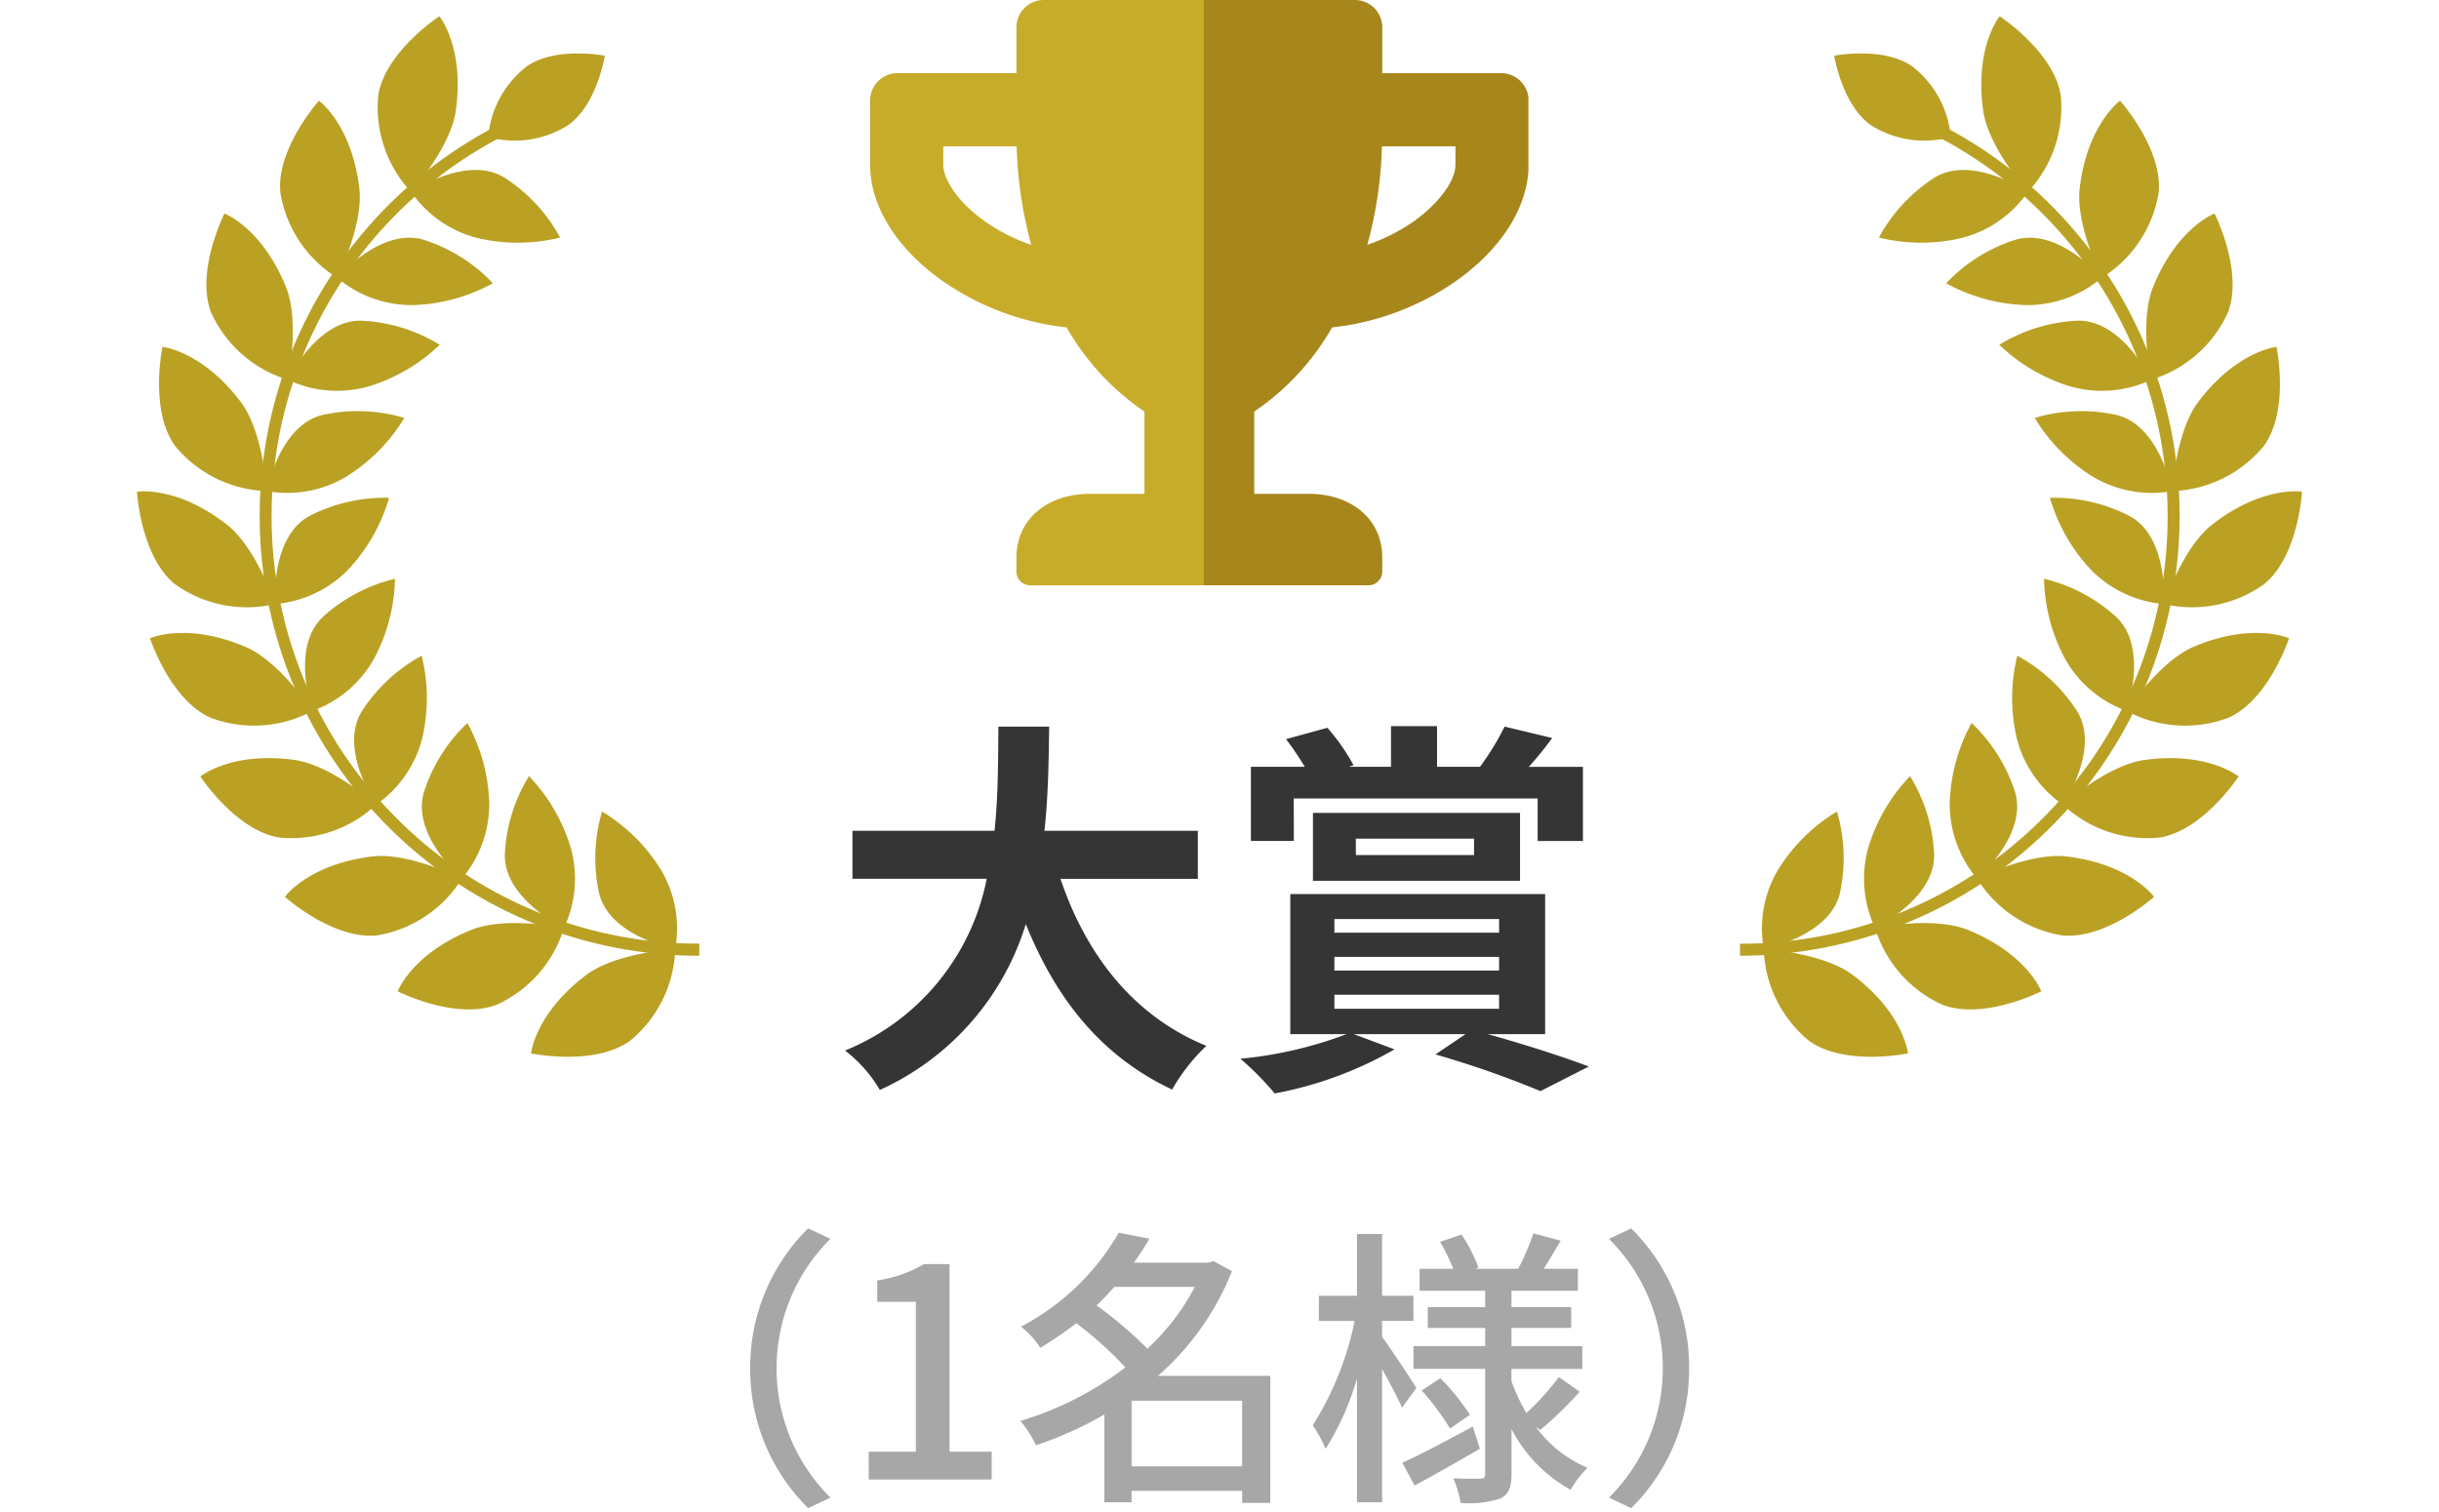 <svg xmlns="http://www.w3.org/2000/svg" xmlns:xlink="http://www.w3.org/1999/xlink" width="150" height="93" viewBox="0 0 150 93">
  <defs>
    <clipPath id="clip-path">
      <rect id="長方形_573" data-name="長方形 573" width="21" height="36" transform="translate(205.989 2529)" fill="#fff" stroke="#707070" stroke-width="1"/>
    </clipPath>
    <clipPath id="clip-path-2">
      <rect id="長方形_574" data-name="長方形 574" width="20" height="36" transform="translate(226.989 2529)" fill="#fff" stroke="#707070" stroke-width="1"/>
    </clipPath>
  </defs>
  <g id="グループ_403" data-name="グループ 403" transform="translate(-152.989 -2529)">
    <rect id="長方形_571" data-name="長方形 571" width="150" height="93" transform="translate(152.989 2529)" fill="#fff"/>
    <path id="パス_716" data-name="パス 716" d="M-1.344-10.944V-13.9h-9.432c.24-2.232.264-4.44.288-6.408h-3.12c-.024,1.968,0,4.152-.24,6.408h-8.736v2.952h8.256A14.387,14.387,0,0,1-23.04-.384,8.456,8.456,0,0,1-20.9,2.04a16.519,16.519,0,0,0,8.976-10.2c1.872,4.632,4.656,8.136,9,10.176A11.486,11.486,0,0,1-.816-.672C-5.3-2.5-8.208-6.264-9.792-10.944Zm5.9-4.944h15v2.616h2.784v-4.56H19.008a19.963,19.963,0,0,0,1.44-1.776l-2.928-.7a15.9,15.9,0,0,1-1.512,2.472h-2.64v-2.5H10.536v2.5H7.944l.288-.1a12.61,12.61,0,0,0-1.608-2.3l-2.544.7a17.62,17.62,0,0,1,1.152,1.7H1.92v4.56H4.56Zm3.816,2.472h7.272v1.008H8.376Zm10.1,2.592V-15H5.736v4.176ZM7.056-3.816H17.184v.864H7.056Zm0-2.328H17.184v.84H7.056Zm0-2.328H17.184v.84H7.056Zm12.96,7.08v-8.616H4.344v8.616H7.8A24.961,24.961,0,0,1,1.272.12,17.755,17.755,0,0,1,3.384,2.256,23.344,23.344,0,0,0,10.752-.456l-2.5-.936H15.12L13.272-.144a59.769,59.769,0,0,1,6.456,2.256L22.7.6c-1.512-.576-3.96-1.368-6.216-1.992Z" transform="translate(228 2594)" fill="#353535"/>
    <path id="パス_717" data-name="パス 717" d="M-25.308,1.764l1.368-.648A11.2,11.2,0,0,1-27.252-6.84,11.2,11.2,0,0,1-23.94-14.8l-1.368-.648a11.992,11.992,0,0,0-3.564,8.6A11.992,11.992,0,0,0-25.308,1.764ZM-21.582,0h7.56V-1.71h-2.592V-13.248H-18.18a8.138,8.138,0,0,1-2.88,1.008v1.314h2.376V-1.71h-2.9ZM-5.418-.81V-4.842h6.8V-.81ZM-1.53-11.844a14.084,14.084,0,0,1-2.916,3.8A24.761,24.761,0,0,0-7.578-10.71c.4-.36.756-.756,1.1-1.134ZM3.114-6.372H-3.8A16.745,16.745,0,0,0,.756-12.816l-1.134-.612-.306.09h-4.59c.342-.486.666-.972.954-1.476l-1.89-.36A14.92,14.92,0,0,1-12.222-9.4a5.1,5.1,0,0,1,1.188,1.3A22.724,22.724,0,0,0-8.82-9.612,22.654,22.654,0,0,1-5.8-6.894,20.165,20.165,0,0,1-12.258-3.6,6.8,6.8,0,0,1-11.3-2.106,22.538,22.538,0,0,0-7.092-4V1.4h1.674V.7h6.8V1.44H3.114Zm8.982.738c-.288-.468-1.62-2.484-2.106-3.132v-.99h1.926V-11.3H9.99v-3.8H8.442v3.8H6.1v1.548H8.3A19.2,19.2,0,0,1,5.724-3.33a8.473,8.473,0,0,1,.792,1.44A16.792,16.792,0,0,0,8.442-6.21V1.4H9.99v-8.19c.468.846.99,1.818,1.224,2.376ZM15.57-3.258c-1.6.864-3.222,1.728-4.338,2.232l.756,1.4C13.176-.27,14.652-1.1,16-1.89ZM12.42-5.472a14.815,14.815,0,0,1,1.746,2.34l1.224-.846a13.656,13.656,0,0,0-1.818-2.25Zm7.29,2.43A22.635,22.635,0,0,0,22.14-5.4l-1.278-.9a16.211,16.211,0,0,1-2,2.214,12.211,12.211,0,0,1-.918-1.962V-6.8H22.3v-1.4H17.946V-9.324h3.672V-10.6H17.946V-11.61h4.086v-1.35H19.926c.324-.5.684-1.116,1.044-1.728l-1.674-.45a15.267,15.267,0,0,1-.936,2.178H15.714l.2-.072a9.112,9.112,0,0,0-1.044-2.034l-1.314.45a12.779,12.779,0,0,1,.81,1.656h-2.07v1.35h4.032V-10.6H12.8v1.278h3.528v1.116h-4.41v1.4h4.41V-.342c0,.216-.072.288-.288.288-.234.018-.972.018-1.674-.018a6.034,6.034,0,0,1,.45,1.512,6.281,6.281,0,0,0,2.448-.27c.522-.27.684-.7.684-1.512V-3.1A8.967,8.967,0,0,0,21.582.63,6.436,6.436,0,0,1,22.626-.72,7.522,7.522,0,0,1,19.44-3.24Zm5.6-12.4L23.94-14.8A11.2,11.2,0,0,1,27.252-6.84,11.2,11.2,0,0,1,23.94,1.116l1.368.648a11.992,11.992,0,0,0,3.564-8.6A11.992,11.992,0,0,0,25.308-15.444Z" transform="translate(228 2620)" fill="#a7a7a7"/>
    <g id="グループ_390" data-name="グループ 390" transform="translate(-330.464 2511.789)">
      <g id="グループ_389" data-name="グループ 389" transform="translate(591.807 18.211)">
        <g id="グループ_379" data-name="グループ 379" transform="translate(0 48.915)">
          <path id="パス_605" data-name="パス 605" d="M602.29,140.792s-3.882.816-6.09-.776a7.607,7.607,0,0,1-2.779-5.639s3.636.206,5.477,1.594C602.044,138.34,602.29,140.792,602.29,140.792Z" transform="translate(-593.303 -125.916)" fill="#baa124"/>
          <path id="パス_606" data-name="パス 606" d="M593.3,125.708s4.128-.777,4.7-3.515a10.093,10.093,0,0,0-.2-4.945,10.871,10.871,0,0,0-3.617,3.576A7.091,7.091,0,0,0,593.3,125.708Z" transform="translate(-593.182 -117.248)" fill="#baa124"/>
        </g>
        <g id="グループ_380" data-name="グループ 380" transform="translate(6.312 46.738)">
          <path id="パス_607" data-name="パス 607" d="M617.507,135.338s-3.538,1.793-6.083.826a7.6,7.6,0,0,1-4.144-4.728s3.565-.741,5.7.122C616.635,133.033,617.507,135.338,617.507,135.338Z" transform="translate(-606.629 -122.101)" fill="#baa124"/>
          <path id="パス_608" data-name="パス 608" d="M606.613,122.174s3.786-1.819,3.63-4.612a10.087,10.087,0,0,0-1.477-4.723,10.858,10.858,0,0,0-2.568,4.39A7.089,7.089,0,0,0,606.613,122.174Z" transform="translate(-605.962 -112.839)" fill="#baa124"/>
        </g>
        <g id="グループ_381" data-name="グループ 381" transform="translate(11.554 43.469)">
          <path id="パス_609" data-name="パス 609" d="M630.871,125.3s-2.953,2.648-5.662,2.372a7.609,7.609,0,0,1-5.227-3.494s3.252-1.638,5.54-1.358C629.433,123.3,630.871,125.3,630.871,125.3Z" transform="translate(-618.3 -114.607)" fill="#baa124"/>
          <path id="パス_610" data-name="パス 610" d="M618.258,115.795s3.187-2.737,2.313-5.393a10.088,10.088,0,0,0-2.65-4.18,10.863,10.863,0,0,0-1.344,4.906A7.091,7.091,0,0,0,618.258,115.795Z" transform="translate(-616.575 -106.221)" fill="#baa124"/>
        </g>
        <g id="グループ_382" data-name="グループ 382" transform="translate(15.379 39.332)">
          <path id="パス_611" data-name="パス 611" d="M641.474,111.725s-2.167,3.322-4.854,3.757a7.606,7.606,0,0,1-5.953-2.023s2.716-2.424,5-2.746C639.568,110.164,641.474,111.725,641.474,111.725Z" transform="translate(-627.532 -104.298)" fill="#baa124"/>
          <path id="パス_612" data-name="パス 612" d="M627.455,107.005s2.37-3.468.838-5.808a10.1,10.1,0,0,0-3.642-3.353,10.888,10.888,0,0,0-.029,5.086A7.089,7.089,0,0,0,627.455,107.005Z" transform="translate(-624.32 -97.844)" fill="#baa124"/>
        </g>
        <g id="グループ_383" data-name="グループ 383" transform="translate(17.354 34.608)">
          <path id="パス_613" data-name="パス 613" d="M648.592,95.338s-1.233,3.77-3.717,4.885a7.609,7.609,0,0,1-6.274-.413s2-3.044,4.119-3.946C646.346,94.324,648.592,95.338,648.592,95.338Z" transform="translate(-633.523 -91.687)" fill="#baa124"/>
          <path id="パス_614" data-name="パス 614" d="M633.4,96.4s1.392-3.963-.694-5.828a10.087,10.087,0,0,0-4.384-2.3,10.88,10.88,0,0,0,1.289,4.92A7.089,7.089,0,0,0,633.4,96.4Z" transform="translate(-628.319 -88.281)" fill="#baa124"/>
        </g>
        <g id="グループ_384" data-name="グループ 384" transform="translate(17.719 29.223)">
          <path id="パス_615" data-name="パス 615" d="M651.741,77.4s-.216,3.96-2.326,5.68a7.6,7.6,0,0,1-6.165,1.226s1.14-3.457,2.957-4.877C649.309,77,651.741,77.4,651.741,77.4Z" transform="translate(-636.24 -77.377)" fill="#baa124"/>
          <path id="パス_616" data-name="パス 616" d="M636.067,84.706s.318-4.188-2.179-5.45a10.1,10.1,0,0,0-4.83-1.083,10.872,10.872,0,0,0,2.518,4.42A7.09,7.09,0,0,0,636.067,84.706Z" transform="translate(-629.058 -77.775)" fill="#baa124"/>
        </g>
        <g id="グループ_385" data-name="グループ 385" transform="translate(16.781 20.336)">
          <path id="パス_617" data-name="パス 617" d="M650.7,59.384s.818,3.881-.776,6.089a7.6,7.6,0,0,1-5.638,2.779s.207-3.635,1.594-5.476C648.251,59.629,650.7,59.384,650.7,59.384Z" transform="translate(-635.828 -59.384)" fill="#baa124"/>
          <path id="パス_618" data-name="パス 618" d="M635.619,72.307s-.777-4.128-3.515-4.7a10.093,10.093,0,0,0-4.945.2,10.858,10.858,0,0,0,3.576,3.616A7.086,7.086,0,0,0,635.619,72.307Z" transform="translate(-627.159 -63.439)" fill="#baa124"/>
        </g>
        <g id="グループ_386" data-name="グループ 386" transform="translate(14.603 12.132)">
          <path id="パス_619" data-name="パス 619" d="M645.25,42.774s1.792,3.538.825,6.083A7.6,7.6,0,0,1,641.346,53s-.74-3.565.123-5.7C642.944,43.646,645.25,42.774,645.25,42.774Z" transform="translate(-632.012 -42.774)" fill="#baa124"/>
          <path id="パス_620" data-name="パス 620" d="M632.084,59.756s-1.818-3.786-4.611-3.63a10.087,10.087,0,0,0-4.724,1.477,10.864,10.864,0,0,0,4.391,2.568A7.086,7.086,0,0,0,632.084,59.756Z" transform="translate(-622.749 -49.529)" fill="#baa124"/>
        </g>
        <g id="グループ_387" data-name="グループ 387" transform="translate(11.335 5.196)">
          <path id="パス_621" data-name="パス 621" d="M635.214,28.731s2.648,2.954,2.372,5.662a7.6,7.6,0,0,1-3.495,5.227s-1.637-3.251-1.357-5.539C633.212,30.17,635.214,28.731,635.214,28.731Z" transform="translate(-624.518 -28.731)" fill="#baa124"/>
          <path id="パス_622" data-name="パス 622" d="M625.706,48.251s-2.736-3.186-5.393-2.312a10.08,10.08,0,0,0-4.181,2.649,10.863,10.863,0,0,0,4.906,1.344A7.084,7.084,0,0,0,625.706,48.251Z" transform="translate(-616.132 -37.363)" fill="#baa124"/>
        </g>
        <g id="グループ_388" data-name="グループ 388" transform="translate(7.199)">
          <path id="パス_623" data-name="パス 623" d="M621.636,18.211s3.323,2.168,3.757,4.855a7.608,7.608,0,0,1-2.023,5.953s-2.423-2.717-2.745-5C620.076,20.118,621.636,18.211,621.636,18.211Z" transform="translate(-614.21 -18.211)" fill="#baa124"/>
          <path id="パス_624" data-name="パス 624" d="M616.917,38.707s-3.468-2.37-5.808-.838a10.089,10.089,0,0,0-3.351,3.641,10.856,10.856,0,0,0,5.085.029A7.085,7.085,0,0,0,616.917,38.707Z" transform="translate(-607.757 -27.899)" fill="#baa124"/>
        </g>
        <path id="パス_625" data-name="パス 625" d="M602.19,22.982s2.988-.589,4.781.641a6.132,6.132,0,0,1,2.389,4.361,6.136,6.136,0,0,1-4.919-.736C602.669,25.99,602.19,22.982,602.19,22.982Z" transform="translate(-597.741 -20.554)" fill="#baa124"/>
      </g>
      <path id="パス_626" data-name="パス 626" d="M590.464,82.162h0a26.226,26.226,0,0,0,18.6-7.7h0a26.222,26.222,0,0,0,7.7-18.6h0A26.3,26.3,0,0,0,602.581,32.5h0l.339-.651A27.038,27.038,0,0,1,617.5,55.857h0A27.041,27.041,0,0,1,590.464,82.9Z" transform="translate(0 -6.903)" fill="#baa124"/>
    </g>
    <g id="グループ_402" data-name="グループ 402" transform="translate(-359.027 2511.789)">
      <g id="グループ_401" data-name="グループ 401" transform="translate(520.442 18.211)">
        <g id="グループ_391" data-name="グループ 391" transform="translate(24.234 48.915)">
          <path id="パス_627" data-name="パス 627" d="M569.507,140.792s3.881.816,6.089-.776a7.6,7.6,0,0,0,2.779-5.639s-3.635.206-5.476,1.594C569.752,138.34,569.507,140.792,569.507,140.792Z" transform="translate(-569.507 -125.916)" fill="#baa124"/>
          <path id="パス_628" data-name="パス 628" d="M582.431,125.708s-4.128-.777-4.7-3.515a10.092,10.092,0,0,1,.2-4.945,10.866,10.866,0,0,1,3.617,3.576A7.09,7.09,0,0,1,582.431,125.708Z" transform="translate(-573.563 -117.248)" fill="#baa124"/>
        </g>
        <g id="グループ_392" data-name="グループ 392" transform="translate(16.03 46.738)">
          <path id="パス_629" data-name="パス 629" d="M552.9,135.338s3.538,1.793,6.083.826a7.6,7.6,0,0,0,4.144-4.728s-3.566-.741-5.7.122C553.77,133.033,552.9,135.338,552.9,135.338Z" transform="translate(-552.898 -122.101)" fill="#baa124"/>
          <path id="パス_630" data-name="パス 630" d="M569.88,122.174s-3.786-1.819-3.63-4.612a10.08,10.08,0,0,1,1.477-4.723,10.86,10.86,0,0,1,2.568,4.39A7.087,7.087,0,0,1,569.88,122.174Z" transform="translate(-559.653 -112.839)" fill="#baa124"/>
        </g>
        <g id="グループ_393" data-name="グループ 393" transform="translate(9.094 43.469)">
          <path id="パス_631" data-name="パス 631" d="M538.855,125.3s2.954,2.648,5.661,2.372a7.606,7.606,0,0,0,5.227-3.494s-3.251-1.638-5.539-1.358C540.293,123.3,538.855,125.3,538.855,125.3Z" transform="translate(-538.855 -114.607)" fill="#baa124"/>
          <path id="パス_632" data-name="パス 632" d="M558.374,115.795s-3.186-2.737-2.312-5.393a10.091,10.091,0,0,1,2.649-4.18,10.872,10.872,0,0,1,1.345,4.906A7.093,7.093,0,0,1,558.374,115.795Z" transform="translate(-547.487 -106.221)" fill="#baa124"/>
        </g>
        <g id="グループ_394" data-name="グループ 394" transform="translate(3.898 39.332)">
          <path id="パス_633" data-name="パス 633" d="M528.335,111.725s2.168,3.322,4.855,3.757a7.608,7.608,0,0,0,5.953-2.023s-2.718-2.424-5-2.746C530.242,110.164,528.335,111.725,528.335,111.725Z" transform="translate(-528.335 -104.298)" fill="#baa124"/>
          <path id="パス_634" data-name="パス 634" d="M548.831,107.005s-2.37-3.468-.838-5.808a10.088,10.088,0,0,1,3.641-3.353,10.873,10.873,0,0,1,.029,5.086A7.09,7.09,0,0,1,548.831,107.005Z" transform="translate(-538.023 -97.844)" fill="#baa124"/>
        </g>
        <g id="グループ_395" data-name="グループ 395" transform="translate(0.797 34.608)">
          <path id="パス_635" data-name="パス 635" d="M522.056,95.338s1.233,3.77,3.717,4.885a7.607,7.607,0,0,0,6.273-.413s-2-3.044-4.118-3.946C524.3,94.324,522.056,95.338,522.056,95.338Z" transform="translate(-522.056 -91.687)" fill="#baa124"/>
          <path id="パス_636" data-name="パス 636" d="M541.817,96.4s-1.391-3.963.695-5.828a10.087,10.087,0,0,1,4.384-2.3,10.87,10.87,0,0,1-1.29,4.92A7.089,7.089,0,0,1,541.817,96.4Z" transform="translate(-531.827 -88.281)" fill="#baa124"/>
        </g>
        <g id="グループ_396" data-name="グループ 396" transform="translate(0 29.223)">
          <path id="パス_637" data-name="パス 637" d="M520.442,77.4s.216,3.96,2.326,5.68a7.6,7.6,0,0,0,6.167,1.226s-1.141-3.457-2.957-4.877C522.874,77,520.442,77.4,520.442,77.4Z" transform="translate(-520.442 -77.377)" fill="#baa124"/>
          <path id="パス_638" data-name="パス 638" d="M537.623,84.706s-.318-4.188,2.179-5.45a10.1,10.1,0,0,1,4.829-1.083,10.863,10.863,0,0,1-2.518,4.42A7.092,7.092,0,0,1,537.623,84.706Z" transform="translate(-529.13 -77.775)" fill="#baa124"/>
        </g>
        <g id="グループ_397" data-name="グループ 397" transform="translate(1.354 20.336)">
          <path id="パス_639" data-name="パス 639" d="M523.393,59.384s-.816,3.881.776,6.089a7.6,7.6,0,0,0,5.639,2.779s-.207-3.635-1.594-5.476C525.844,59.629,523.393,59.384,523.393,59.384Z" transform="translate(-523.183 -59.384)" fill="#baa124"/>
          <path id="パス_640" data-name="パス 640" d="M536.6,72.307s.776-4.128,3.515-4.7a10.093,10.093,0,0,1,4.945.2,10.867,10.867,0,0,1-3.576,3.616A7.085,7.085,0,0,1,536.6,72.307Z" transform="translate(-529.972 -63.439)" fill="#baa124"/>
        </g>
        <g id="グループ_398" data-name="グループ 398" transform="translate(4.268 12.132)">
          <path id="パス_641" data-name="パス 641" d="M530.194,42.774s-1.792,3.538-.825,6.083A7.6,7.6,0,0,0,534.1,53s.741-3.565-.122-5.7C532.5,43.646,530.194,42.774,530.194,42.774Z" transform="translate(-529.083 -42.774)" fill="#baa124"/>
          <path id="パス_642" data-name="パス 642" d="M539.233,59.756s1.82-3.786,4.612-3.63a10.081,10.081,0,0,1,4.723,1.477,10.861,10.861,0,0,1-4.39,2.568A7.09,7.09,0,0,1,539.233,59.756Z" transform="translate(-534.22 -49.529)" fill="#baa124"/>
        </g>
        <g id="グループ_399" data-name="グループ 399" transform="translate(8.797 5.196)">
          <path id="パス_643" data-name="パス 643" d="M540.646,28.731s-2.648,2.954-2.372,5.662a7.6,7.6,0,0,0,3.494,5.227s1.638-3.251,1.358-5.539C542.646,30.17,540.646,28.731,540.646,28.731Z" transform="translate(-538.253 -28.731)" fill="#baa124"/>
          <path id="パス_644" data-name="パス 644" d="M545.368,48.251s2.737-3.186,5.394-2.312a10.088,10.088,0,0,1,4.181,2.649,10.863,10.863,0,0,1-4.906,1.344A7.089,7.089,0,0,1,545.368,48.251Z" transform="translate(-541.854 -37.363)" fill="#baa124"/>
        </g>
        <g id="グループ_400" data-name="グループ 400" transform="translate(14.763)">
          <path id="パス_645" data-name="パス 645" d="M554.166,18.211s-3.323,2.168-3.758,4.855a7.609,7.609,0,0,0,2.023,5.953s2.423-2.717,2.746-5C555.725,20.118,554.166,18.211,554.166,18.211Z" transform="translate(-550.333 -18.211)" fill="#baa124"/>
          <path id="パス_646" data-name="パス 646" d="M554.581,38.707s3.468-2.37,5.808-.838a10.087,10.087,0,0,1,3.352,3.641,10.86,10.86,0,0,1-5.086.029A7.089,7.089,0,0,1,554.581,38.707Z" transform="translate(-552.483 -27.899)" fill="#baa124"/>
        </g>
        <path id="パス_647" data-name="パス 647" d="M571.347,22.982s-2.987-.589-4.781.641a6.135,6.135,0,0,0-2.39,4.361,6.136,6.136,0,0,0,4.919-.736C570.869,25.99,571.347,22.982,571.347,22.982Z" transform="translate(-542.576 -20.554)" fill="#baa124"/>
      </g>
      <path id="パス_648" data-name="パス 648" d="M562.757,82.9h0a27.041,27.041,0,0,1-27.041-27.04h0A27.038,27.038,0,0,1,550.3,31.851h0l.34.651a26.3,26.3,0,0,0-14.19,23.354h0a26.222,26.222,0,0,0,7.7,18.6h0a26.225,26.225,0,0,0,18.6,7.7Z" transform="translate(-7.73 -6.903)" fill="#baa124"/>
    </g>
    <g id="マスクグループ_20" data-name="マスクグループ 20" clip-path="url(#clip-path)">
      <path id="Icon_awesome-trophy" data-name="Icon awesome-trophy" d="M38.813,4.5H31.5V1.688A1.683,1.683,0,0,0,29.813,0H10.688A1.683,1.683,0,0,0,9,1.688V4.5H1.688A1.683,1.683,0,0,0,0,6.188v3.938c0,2.51,1.582,5.091,4.352,7.08a16.472,16.472,0,0,0,7.734,2.932,15.553,15.553,0,0,0,4.788,5.175v5.063H13.5c-2.482,0-4.5,1.455-4.5,3.938v.844A.846.846,0,0,0,9.844,36H30.656a.846.846,0,0,0,.844-.844v-.844c0-2.482-2.018-3.937-4.5-3.937H23.625V25.313a15.553,15.553,0,0,0,4.788-5.175,16.416,16.416,0,0,0,7.734-2.932c2.763-1.99,4.352-4.57,4.352-7.08V6.188A1.683,1.683,0,0,0,38.813,4.5ZM6.982,13.556C5.266,12.319,4.5,10.941,4.5,10.125V9H9.014a25.254,25.254,0,0,0,.9,6.061,11.331,11.331,0,0,1-2.932-1.5ZM36,10.125c0,1.132-1.245,2.538-2.482,3.431a11.375,11.375,0,0,1-2.939,1.5A25.254,25.254,0,0,0,31.479,9H36Z" transform="translate(206.5 2529)" fill="#c7ac2a"/>
    </g>
    <g id="マスクグループ_21" data-name="マスクグループ 21" clip-path="url(#clip-path-2)">
      <path id="Icon_awesome-trophy-2" data-name="Icon awesome-trophy" d="M38.813,4.5H31.5V1.688A1.683,1.683,0,0,0,29.813,0H10.688A1.683,1.683,0,0,0,9,1.688V4.5H1.688A1.683,1.683,0,0,0,0,6.188v3.938c0,2.51,1.582,5.091,4.352,7.08a16.472,16.472,0,0,0,7.734,2.932,15.553,15.553,0,0,0,4.788,5.175v5.063H13.5c-2.482,0-4.5,1.455-4.5,3.938v.844A.846.846,0,0,0,9.844,36H30.656a.846.846,0,0,0,.844-.844v-.844c0-2.482-2.018-3.937-4.5-3.937H23.625V25.313a15.553,15.553,0,0,0,4.788-5.175,16.416,16.416,0,0,0,7.734-2.932c2.763-1.99,4.352-4.57,4.352-7.08V6.188A1.683,1.683,0,0,0,38.813,4.5ZM6.982,13.556C5.266,12.319,4.5,10.941,4.5,10.125V9H9.014a25.254,25.254,0,0,0,.9,6.061,11.331,11.331,0,0,1-2.932-1.5ZM36,10.125c0,1.132-1.245,2.538-2.482,3.431a11.375,11.375,0,0,1-2.939,1.5A25.254,25.254,0,0,0,31.479,9H36Z" transform="translate(206.5 2529)" fill="#a7861c"/>
    </g>
  </g>
</svg>
